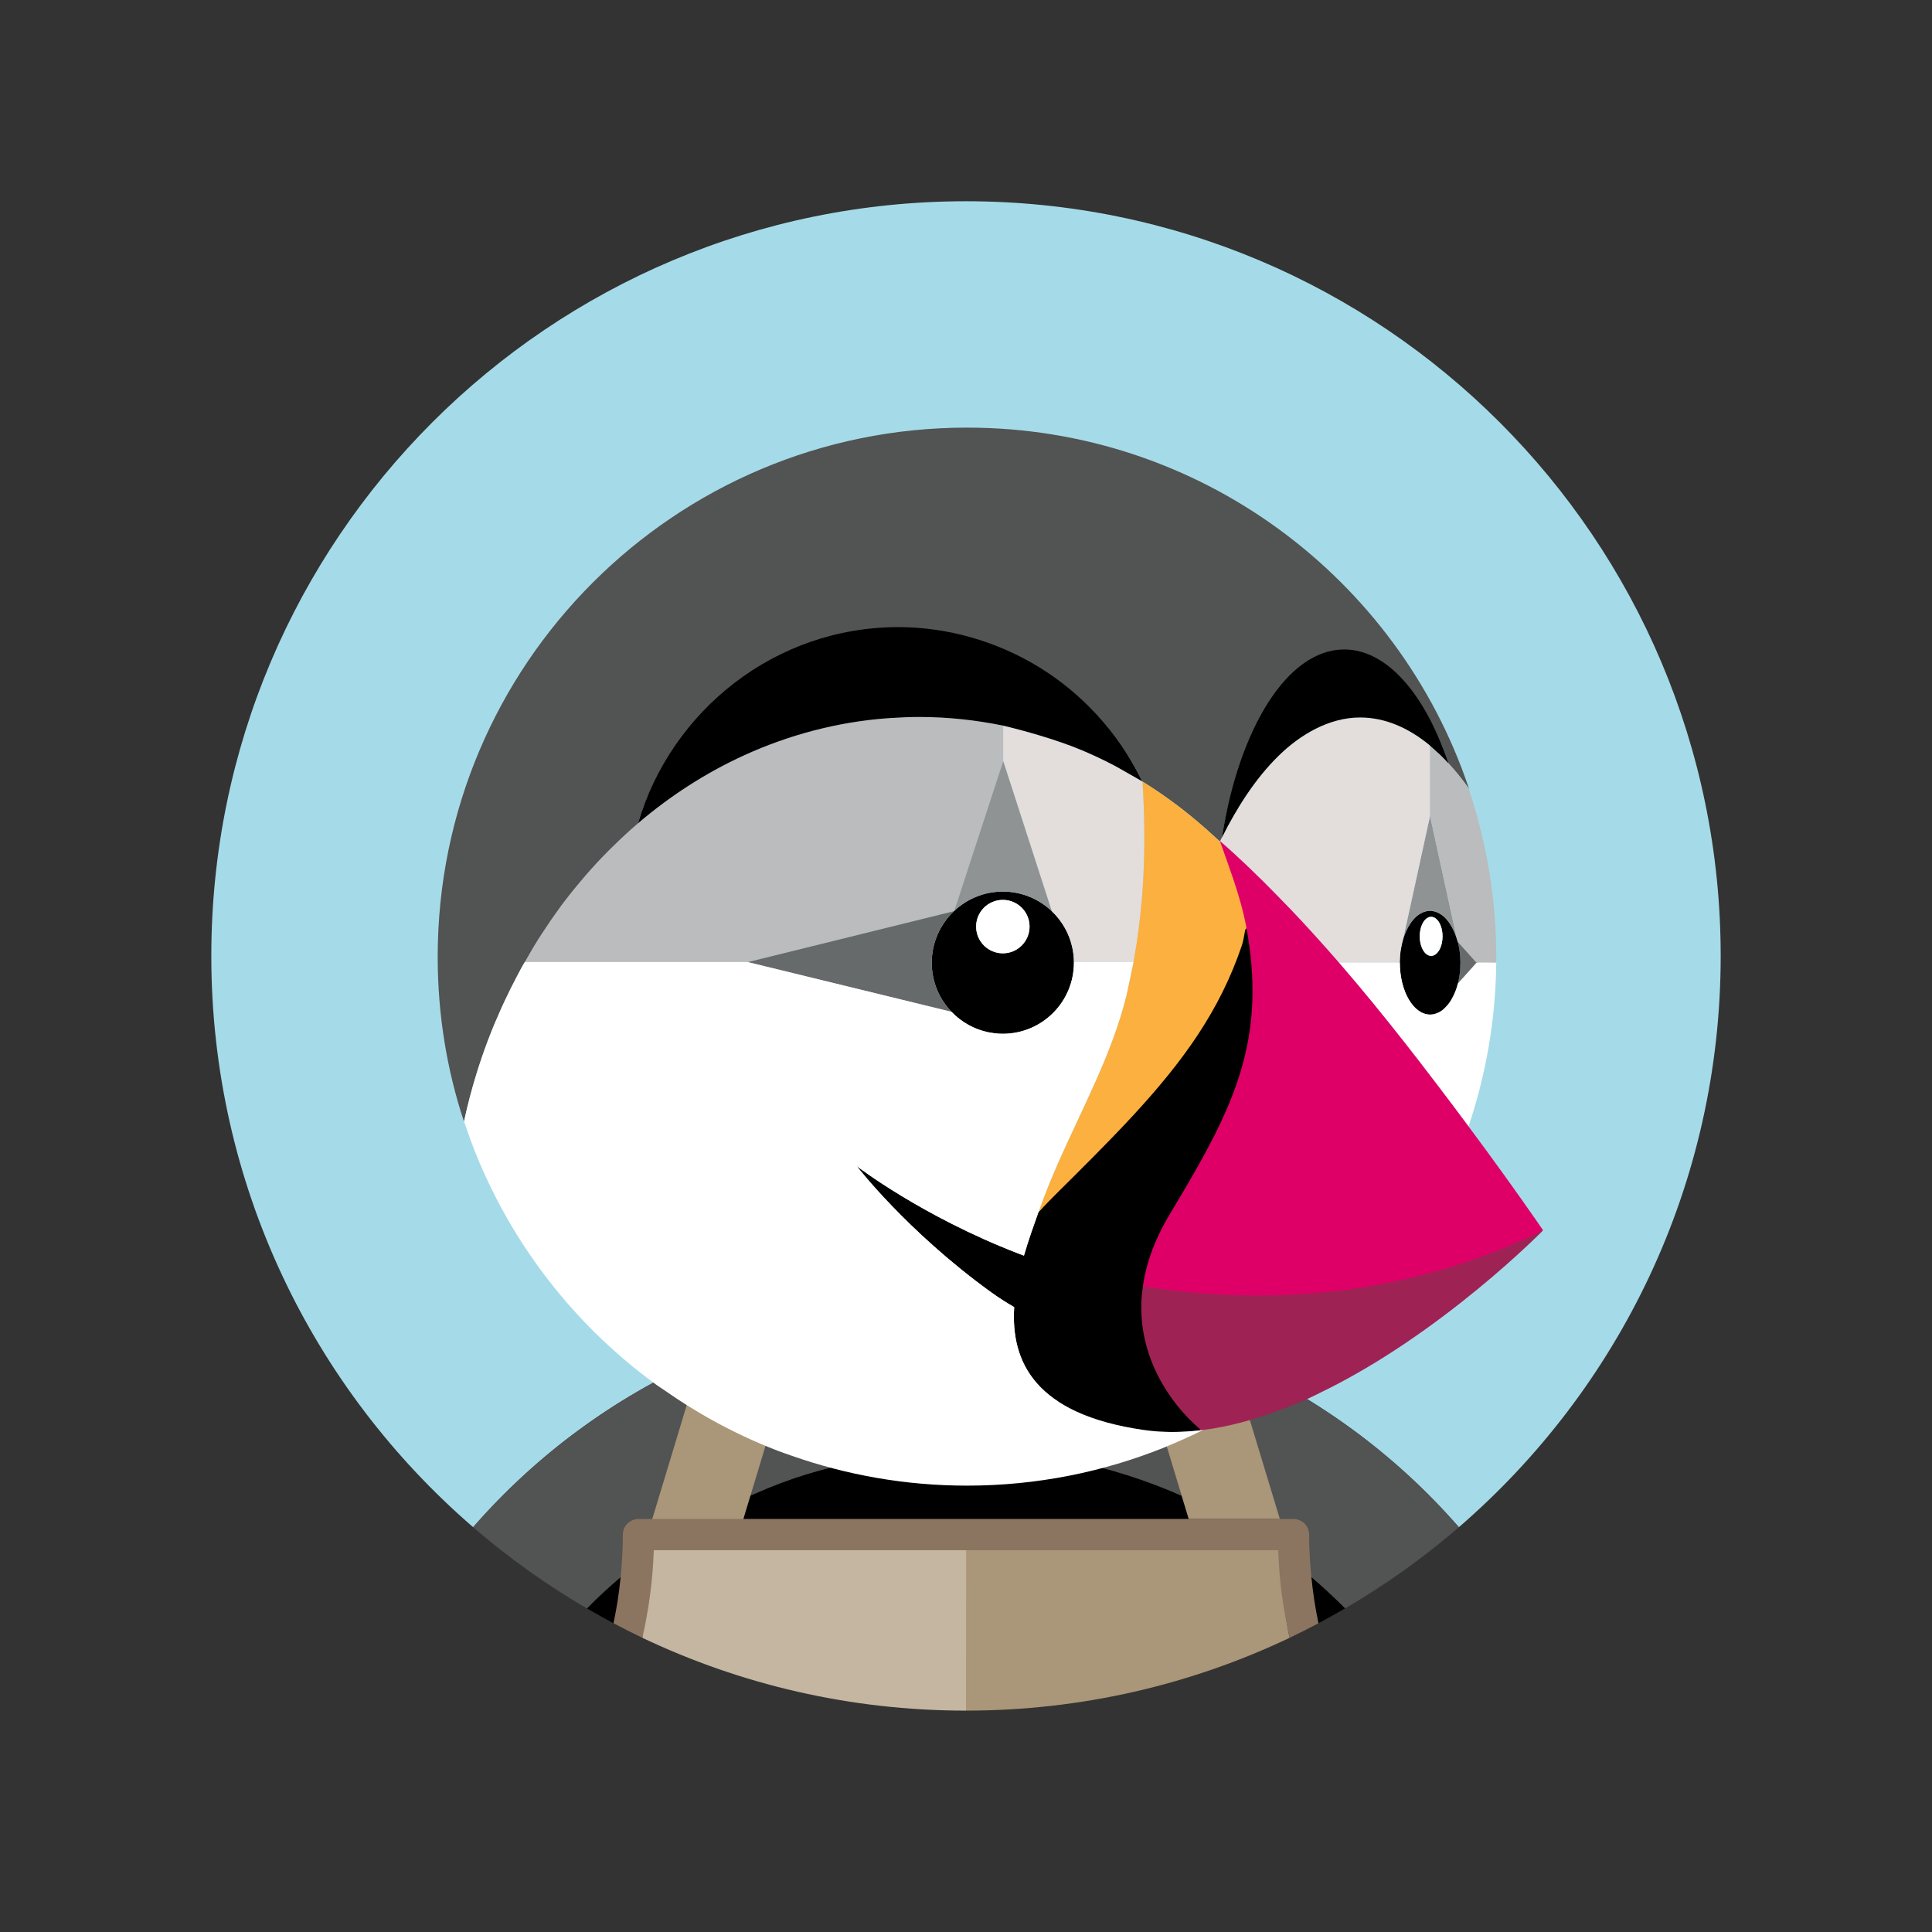 <?xml version="1.0" encoding="utf-8"?>
<!-- Generator: Adobe Illustrator 16.0.0, SVG Export Plug-In . SVG Version: 6.00 Build 0)  -->
<!DOCTYPE svg PUBLIC "-//W3C//DTD SVG 1.1//EN" "http://www.w3.org/Graphics/SVG/1.1/DTD/svg11.dtd">
<svg version="1.1" id="Capa_1" xmlns="http://www.w3.org/2000/svg" xmlns:xlink="http://www.w3.org/1999/xlink" x="0px" y="0px"
	 width="192px" height="192px" viewBox="0 0 192 192" enable-background="new 0 0 192 192" xml:space="preserve">
<rect x="0" y="0" width="192" height="192" fill="#333333" stroke="none"/>
<g>
	<path fill="#A5DBE8" d="M69.621,135.088c1.198-0.533,2.411-1.023,3.636-1.484c1.383-0.52,2.777-1.008,4.189-1.434
		c1.758-0.529,3.531-1.009,5.329-1.39c2.422-0.516,4.874-0.896,7.344-1.136c-1.385,4.356-2.917,8.687-4.575,12.989
		c0.071,0.833,0.109,1.672,0.131,2.512c3.341-0.658,6.79-1.012,10.325-1.012c3.534,0,6.984,0.354,10.326,1.012
		c0.021-0.84,0.06-1.679,0.13-2.512c-1.659-4.303-3.188-8.633-4.575-12.989c2.471,0.24,4.922,0.62,7.345,1.136
		c1.798,0.381,3.57,0.86,5.328,1.39c1.413,0.426,2.808,0.914,4.19,1.434c1.225,0.461,2.438,0.951,3.637,1.485
		c8.498,3.783,16.245,9.397,22.6,16.683C160.906,138.019,171,117.693,171,95c0-41.421-33.579-75-75-75S21,53.579,21,95
		c0,22.693,10.094,43.018,26.02,56.771C53.374,144.486,61.122,138.872,69.621,135.088"/>
	<path fill="#525353" d="M122.381,135.089l4.655,16.009l1.321,0.062c0.856,0,1.46,0.226,1.46,1.083c0,1.425,0.073,3.027,0.211,4.425
		c1.159,0.984,2.572,2.096,3.644,3.176c4.023-2.343,7.806-5.048,11.309-8.071C138.626,144.486,130.879,138.872,122.381,135.089"/>
	<path fill="#525353" d="M113.277,134.929l5.467-1.325c-1.383-0.52-2.777-1.008-4.19-1.434c-1.758-0.529-3.53-1.009-5.328-1.39
		c-2.423-0.516-4.874-0.896-7.345-1.136c1.387,4.356,2.916,8.687,4.575,12.989c-0.07,0.833-0.108,1.672-0.13,2.512
		c3.872,0.765,7.681,2.093,11.203,3.65L113.277,134.929"/>
	<path d="M58.329,159.843c0.871,0.507,1.75,1.002,2.644,1.476c0.312-1.503,0.813-3.586,0.964-5.133
		C60.777,157.171,59.399,158.763,58.329,159.843"/>
	<path d="M117.438,148.657c-3.521-1.557-7.239-2.747-11.111-3.512c-3.342-0.658-6.792-1.012-10.326-1.012
		c-3.535,0-6.984,0.354-10.325,1.012c-3.873,0.765-7.914,1.923-11.435,3.479l-0.374,2.333h44.269L117.438,148.657"/>
	<path fill="#525353" d="M61.8,156.631c0.137-1.398,0.236-2.645,0.236-4.07c0-0.857,0.588-1.406,1.445-1.406l1.405-0.049
		l4.734-16.018c-8.499,3.784-16.247,9.398-22.601,16.684c3.502,3.023,7.285,5.729,11.309,8.071c1.071-1.08,2.186-2.116,3.347-3.1"/>
	<path d="M130.601,159.479c0.302,1.523,0.371,1.827,0.427,1.839c0.895-0.474,1.773-0.969,2.645-1.476
		c-1.071-1.08-2.221-2.149-3.382-3.135L130.601,159.479"/>
	<path fill="#AA9678" d="M117.438,148.657l0.697,2.301h9.056l-4.81-15.869c-1.198-0.534-2.412-1.024-3.637-1.485l-5.467,1.325
		L117.438,148.657"/>
	<path fill="#C4B6A1" d="M64.968,154.162c0.047-0.032,0.096-0.065,0.143-0.1h-0.137C64.973,154.095,64.97,154.13,64.968,154.162"/>
	<path fill="#AA9678" d="M127.025,154.062h-0.137c0.048,0.034,0.096,0.067,0.144,0.1C127.03,154.13,127.026,154.095,127.025,154.062
		"/>
	<path fill="#AA9678" d="M126.869,153.831l-30.933,0.034L96,170c11.513,0,22.416-2.601,32.163-7.237
		c-0.636-2.796-0.699-5.808-0.803-8.739C127.313,153.99,126.869,153.831,126.869,153.831"/>
	<path fill="#C4B6A1" d="M95.95,153.933c0,0-31.104-0.04-31.152-0.007c-0.103,2.932-0.708,6.41-0.962,8.837
		C73.584,167.399,84.487,170,96,170l0.018-16.015L95.95,153.933"/>
	<path fill="#786453" d="M96,152.511L96,152.511l0.001,1.552H96V152.511z"/>
	<path fill="#525353" d="M117.474,140.256c-0.226-0.261-0.459-0.539-0.701-0.856C117.016,139.717,117.248,139.995,117.474,140.256"
		/>
	<path fill="#AA9678" d="M119.2,141.969c0,0,0.006,0.017,0.016,0.049C119.206,141.985,119.2,141.969,119.2,141.969
		s-0.761-0.603-1.727-1.713C118.439,141.366,119.2,141.969,119.2,141.969"/>
	<path fill="#FFFFFF" d="M142.117,74.111v0.003V74.111"/>
	<path fill="#FFFFFF" d="M145.136,95.704c0-0.008,0-0.016,0-0.022C145.136,95.688,145.136,95.696,145.136,95.704"/>
	<path fill="#BBBCBD" d="M145.136,95.682c0-0.007,0-0.014,0-0.021C145.136,95.668,145.136,95.674,145.136,95.682"/>
	<path fill="#676A6A" d="M145.051,94.513c0.003,0.021,0.009,0.038,0.011,0.058c0.001,0.012,0.006,0.023,0.007,0.035v0.004
		c0.035,0.288,0.05,0.586,0.057,0.888c0,0.056,0.011,0.108,0.011,0.164c0,0.007,0,0.013,0,0.021c0,0.007,0,0.014,0,0.022
		c-0.002,0.06-0.011,0.115-0.012,0.174c-0.007,0.296-0.021,0.589-0.055,0.871v0.004c-0.002,0.016-0.007,0.028-0.009,0.043
		c-0.002,0.022-0.009,0.044-0.011,0.065c-0.042,0.308-0.097,0.605-0.169,0.888c-0.001,0.002-0.001,0.003-0.002,0.004v0.001
		l0.011-0.012c0.002-0.005,0.003-0.009,0.005-0.014v0.001l1.963-2.055l-1.979-2.071c0,0,0,0.003,0,0.004
		C144.953,93.896,145.009,94.199,145.051,94.513"/>
	<path d="M145.05,96.861c0.004-0.039,0.015-0.073,0.02-0.112c0.034-0.282,0.048-0.575,0.055-0.871
		c0.001-0.066,0.012-0.13,0.012-0.196c0-0.062-0.011-0.122-0.011-0.184c-0.007-0.302-0.021-0.6-0.057-0.888
		c-0.004-0.034-0.014-0.063-0.018-0.097c-0.042-0.313-0.098-0.616-0.172-0.905c-0.026-0.101-0.062-0.191-0.092-0.288
		c-0.177-0.587-0.419-1.105-0.706-1.536c-0.038-0.058-0.078-0.114-0.117-0.167c-0.079-0.106-0.159-0.209-0.243-0.302
		c-0.124-0.134-0.252-0.258-0.388-0.36c-0.052-0.039-0.105-0.067-0.158-0.101c-0.117-0.075-0.236-0.142-0.361-0.192
		c-0.052-0.021-0.105-0.042-0.159-0.059c-0.175-0.054-0.354-0.093-0.537-0.093c-0.185,0-0.362,0.039-0.538,0.093
		c-0.053,0.017-0.107,0.038-0.159,0.06c-0.125,0.05-0.243,0.116-0.36,0.191c-0.052,0.034-0.107,0.061-0.158,0.1
		c-0.135,0.104-0.265,0.227-0.389,0.361c-0.084,0.092-0.164,0.196-0.241,0.301c-0.041,0.055-0.08,0.11-0.119,0.168
		c-0.287,0.431-0.529,0.949-0.706,1.536c-0.007,0.023-0.015,0.046-0.022,0.071c-0.078,0.269-0.139,0.553-0.19,0.844
		c-0.016,0.089-0.035,0.175-0.048,0.267c-0.047,0.325-0.071,0.665-0.077,1.014c-0.001,0.048-0.008,0.094-0.008,0.142h0.012
		c0,2.857,1.352,5.173,3.019,5.173c0.287,0,0.563-0.075,0.826-0.203c0.042-0.021,0.084-0.044,0.125-0.067
		c0.108-0.062,0.217-0.131,0.319-0.214c0.057-0.046,0.109-0.101,0.165-0.153c0.132-0.123,0.26-0.263,0.379-0.421
		c0.083-0.108,0.166-0.218,0.241-0.34c0.049-0.079,0.094-0.163,0.139-0.247c0.084-0.155,0.164-0.318,0.235-0.489
		c0.027-0.062,0.055-0.123,0.08-0.187c0.092-0.24,0.172-0.493,0.24-0.759C144.953,97.467,145.008,97.169,145.05,96.861
		L145.05,96.861z M142.225,94.993c-0.624,0-1.131-0.869-1.131-1.94s0.507-1.939,1.131-1.939c0.626,0,1.132,0.868,1.132,1.939
		S142.851,94.993,142.225,94.993L142.225,94.993z"/>
	<path fill="#FFFFFF" d="M142.225,91.114c-0.624,0-1.131,0.868-1.131,1.939s0.507,1.94,1.131,1.94c0.626,0,1.132-0.869,1.132-1.94
		S142.851,91.114,142.225,91.114"/>
	<path fill="#909393" d="M139.446,93.32L139.446,93.32c0.177-0.587,0.419-1.105,0.706-1.536c0.039-0.059,0.078-0.113,0.119-0.168
		c0.077-0.105,0.157-0.208,0.241-0.301c0.124-0.136,0.254-0.257,0.389-0.361c0.051-0.039,0.106-0.066,0.158-0.1
		c0.115-0.077,0.235-0.14,0.36-0.191c0.052-0.021,0.106-0.043,0.159-0.06c0.175-0.055,0.354-0.093,0.538-0.093
		c0.184,0,0.362,0.038,0.537,0.093c0.054,0.017,0.107,0.038,0.159,0.059c0.125,0.052,0.244,0.115,0.361,0.192
		c0.053,0.034,0.106,0.062,0.158,0.101c0.135,0.104,0.264,0.225,0.388,0.36c0.084,0.092,0.164,0.196,0.243,0.302
		c0.039,0.055,0.079,0.109,0.117,0.167c0.287,0.431,0.529,0.949,0.706,1.536v0l-2.67-12.232L139.446,93.32L139.446,93.32"/>
	<path d="M106.723,95.567c-0.004-0.247-0.02-0.49-0.048-0.729c-0.001-0.002-0.002-0.006-0.002-0.01
		c-0.027-0.235-0.066-0.468-0.116-0.696c-0.003-0.005-0.005-0.011-0.006-0.018c-0.051-0.225-0.111-0.446-0.184-0.664
		c-0.001-0.004-0.004-0.01-0.006-0.015c-0.072-0.218-0.154-0.43-0.247-0.638c-0.002-0.005-0.004-0.009-0.006-0.013
		c-0.093-0.208-0.196-0.412-0.309-0.608c-0.343-0.602-0.771-1.147-1.27-1.622c-0.633-0.602-1.376-1.089-2.196-1.426
		c-0.006-0.002-0.014-0.004-0.021-0.007c-0.404-0.165-0.826-0.294-1.264-0.382c-0.012-0.001-0.022-0.002-0.032-0.004
		c-0.439-0.086-0.892-0.133-1.356-0.133c-0.456,0-0.899,0.046-1.33,0.129c-0.017,0.002-0.032,0.004-0.047,0.006
		c-0.43,0.085-0.844,0.211-1.241,0.371c-0.011,0.004-0.021,0.008-0.032,0.013c-0.403,0.164-0.788,0.364-1.149,0.596
		c-0.002,0.001-0.003,0.002-0.004,0.002c-0.365,0.236-0.708,0.504-1.023,0.799l-0.007,0.023L94.8,90.549
		c-0.504,0.479-0.936,1.031-1.283,1.637c-0.003,0.007-0.009,0.014-0.013,0.022c-0.105,0.186-0.201,0.379-0.289,0.576
		c-0.01,0.021-0.021,0.041-0.031,0.062c-0.08,0.182-0.149,0.371-0.213,0.561c-0.012,0.037-0.029,0.072-0.041,0.109
		c-0.057,0.178-0.103,0.36-0.146,0.542c-0.011,0.053-0.028,0.104-0.04,0.156c-0.037,0.181-0.063,0.365-0.087,0.55
		c-0.007,0.056-0.019,0.111-0.025,0.167c-0.025,0.242-0.04,0.488-0.04,0.738c0,0.466,0.048,0.923,0.135,1.366
		c0.002,0.008,0.002,0.018,0.004,0.027c0.088,0.441,0.218,0.866,0.386,1.273c0.002,0.006,0.004,0.012,0.006,0.018
		c0.34,0.823,0.832,1.57,1.439,2.202c0.48,0.502,1.033,0.931,1.642,1.274c0.002,0.003,0.005,0.004,0.009,0.006
		c0.189,0.105,0.385,0.202,0.586,0.291c0.016,0.007,0.031,0.017,0.049,0.023c0.186,0.081,0.376,0.15,0.569,0.217
		c0.032,0.01,0.064,0.024,0.098,0.034c0.178,0.058,0.361,0.104,0.546,0.146c0.05,0.012,0.098,0.027,0.147,0.038
		c0.179,0.037,0.363,0.062,0.549,0.087c0.056,0.006,0.111,0.019,0.167,0.024c0.241,0.026,0.486,0.04,0.733,0.04
		c0.977,0,1.905-0.198,2.751-0.557c0.423-0.179,0.824-0.397,1.2-0.651c0.752-0.508,1.4-1.156,1.908-1.908
		c0.254-0.376,0.474-0.777,0.651-1.2c0.357-0.847,0.556-1.775,0.556-2.75c0-0.017-0.002-0.033-0.002-0.049
		C106.726,95.602,106.723,95.585,106.723,95.567L106.723,95.567z M99.661,94.739c-1.466,0-2.654-1.189-2.654-2.655
		c0-1.466,1.188-2.654,2.654-2.654c1.467,0,2.655,1.188,2.655,2.654C102.316,93.55,101.128,94.739,99.661,94.739L99.661,94.739z"/>
	<path fill="#FFFFFF" d="M99.661,89.43c-1.466,0-2.654,1.188-2.654,2.654c0,1.466,1.188,2.655,2.654,2.655
		c1.467,0,2.655-1.189,2.655-2.655C102.316,90.618,101.128,89.43,99.661,89.43"/>
	<path fill="#BBBCBD" d="M94.8,90.549L94.8,90.549l0.026-0.006l0.007-0.023l4.868-14.884v-3.484c0-0.026-0.001-0.04-0.001-0.04
		c-2.71-0.556-5.498-0.861-8.35-0.861c-0.952,0-1.896,0.041-2.835,0.104c-0.136,0.01-0.273,0.018-0.411,0.028
		c-4.885,0.371-9.695,1.645-14.149,3.677c-3.82,1.744-7.37,4.042-10.559,6.766v0c-0.001,0.001-0.004,0.003-0.006,0.004
		c-0.856,0.728-1.678,1.496-2.479,2.284c-0.15,0.146-0.302,0.292-0.451,0.44c-0.754,0.761-1.484,1.546-2.189,2.355
		c-0.153,0.177-0.303,0.356-0.455,0.535c-0.708,0.835-1.398,1.688-2.052,2.567c-0.055,0.075-0.105,0.151-0.159,0.226
		c-0.624,0.849-1.218,1.72-1.791,2.605c-0.112,0.174-0.227,0.344-0.336,0.519c-0.463,0.734-0.894,1.489-1.322,2.244h22.17
		L94.8,90.549"/>
	<path fill="#E3DDDB" d="M113.517,88.875c0.046-0.581,0.082-1.162,0.111-1.742c0.041-0.787,0.068-1.574,0.084-2.361
		c0.011-0.611,0.01-1.223,0.007-1.834c0-0.177,0.004-0.353,0.002-0.53c-0.017-1.575-0.078-3.152-0.174-4.73
		c-0.005-0.003-0.008-0.006-0.014-0.009c-0.002-0.004-0.003-0.008-0.005-0.012c-0.006-0.004-0.029-0.017-0.05-0.028
		c-0.02-0.012-0.035-0.021-0.07-0.041c-0.29-0.166-1.001-0.574-1.641-0.936c-0.014-0.008-0.027-0.016-0.041-0.024
		c-0.161-0.091-0.316-0.18-0.458-0.259c-0.003-0.001-0.006-0.003-0.009-0.005c-0.122-0.068-0.224-0.125-0.317-0.177
		c-0.02-0.011-0.046-0.025-0.062-0.035c-0.104-0.058-0.185-0.101-0.232-0.126c-1.019-0.528-2.06-1.018-3.116-1.464
		c-2.521-1.065-5.918-1.998-7.83-2.449v3.523l4.823,14.907l0.006,0.013c0.498,0.475,0.927,1.021,1.27,1.621v0.001
		c0.112,0.197,0.216,0.4,0.309,0.608c0.003,0.004,0.004,0.008,0.006,0.013c0.093,0.208,0.175,0.42,0.247,0.638
		c0.002,0.004,0.005,0.01,0.006,0.015c0.072,0.217,0.133,0.439,0.184,0.664c0.001,0.007,0.003,0.013,0.006,0.018
		c0.05,0.228,0.089,0.461,0.116,0.696c0,0.003,0.001,0.007,0.002,0.01c0.028,0.239,0.044,0.482,0.048,0.729l0.018,0.04h5.906
		c0.399-2.161,0.678-4.352,0.854-6.551C113.505,88.996,113.512,88.936,113.517,88.875"/>
	<path fill="#FCB03F" d="M121.242,83.603c-0.005,0.007-0.008,0.015-0.011,0.021C121.234,83.618,121.238,83.611,121.242,83.603"/>
	<path fill="#909393" d="M94.833,90.52L94.833,90.52c0.316-0.295,0.659-0.563,1.023-0.799c0.001,0,0.002-0.001,0.004-0.002
		c0.361-0.232,0.746-0.432,1.149-0.596c0.011-0.005,0.021-0.008,0.032-0.013c0.397-0.159,0.812-0.285,1.241-0.371
		c0.015-0.002,0.029-0.004,0.047-0.006c0.431-0.083,0.874-0.129,1.33-0.129c0.465,0,0.917,0.046,1.356,0.133
		c0.01,0.002,0.021,0.003,0.032,0.004c0.438,0.088,0.859,0.217,1.264,0.382c0.007,0.003,0.015,0.005,0.021,0.007
		c0.82,0.337,1.563,0.824,2.196,1.426l-0.006-0.013l-4.823-14.907L94.833,90.52"/>
	<path fill="#676A6A" d="M93.12,98.336c-0.167-0.407-0.297-0.832-0.386-1.273c-0.002-0.01-0.002-0.02-0.004-0.027
		c-0.087-0.442-0.135-0.899-0.135-1.366c0-0.25,0.014-0.496,0.04-0.738c0.006-0.056,0.019-0.111,0.025-0.167
		c0.024-0.185,0.05-0.37,0.087-0.55c0.011-0.052,0.028-0.103,0.04-0.156c0.043-0.182,0.088-0.364,0.146-0.542
		c0.012-0.037,0.027-0.072,0.041-0.109c0.064-0.19,0.133-0.379,0.213-0.561c0.01-0.021,0.021-0.042,0.031-0.062
		c0.088-0.197,0.184-0.39,0.289-0.576c0.004-0.008,0.01-0.015,0.013-0.022c0.347-0.606,0.779-1.158,1.283-1.637l-20.474,5.058
		h-0.039l20.278,4.949c-0.608-0.632-1.099-1.379-1.439-2.202C93.124,98.348,93.122,98.342,93.12,98.336"/>
	<path fill="#E3DDDB" d="M139.186,94.501c0.013-0.092,0.031-0.177,0.048-0.267c0.052-0.291,0.112-0.575,0.19-0.844
		c0.009-0.03,0.013-0.065,0.021-0.095l2.672-12.232l-0.001-6.974c-2.183-1.803-4.52-2.789-6.953-2.789
		c-3.075,0-5.941,1.698-8.086,3.795c-2.346,2.295-4.16,5.183-5.626,8.097c-0.066,0.133-0.136,0.263-0.203,0.397
		c0.451,0.392,0.899,0.788,1.34,1.192c0.999,0.913,1.976,1.851,2.94,2.801c0.448,0.444,0.889,0.896,1.331,1.346
		c0.468,0.477,0.938,0.954,1.398,1.439c0.594,0.625,1.183,1.253,1.766,1.889c0.244,0.267,0.49,0.535,0.732,0.805
		c0.703,0.778,1.402,1.559,2.089,2.35l0.001,0.001c0.115,0.121,0.196,0.208,0.228,0.243h6.024c0-0.048,0.01-0.094,0.011-0.142
		C139.114,95.166,139.139,94.826,139.186,94.501"/>
	<path fill="#E3DDDB" d="M121.248,83.623c-0.003-0.007-0.005-0.013-0.006-0.019c-0.004,0.007-0.008,0.014-0.011,0.02
		c0.003,0.004,0.021,0.022,0.025,0.026C121.255,83.641,121.251,83.632,121.248,83.623"/>
	<path fill="#525353" d="M48.524,103.305c0.018-0.046,0.037-0.09,0.054-0.135c0.388-1.015,0.813-2.016,1.259-3.007
		c0.125-0.276,0.253-0.549,0.382-0.823c0.366-0.778,0.752-1.546,1.153-2.307c0.163-0.31,0.322-0.62,0.491-0.926
		c0.094-0.17,0.199-0.331,0.293-0.5c0.428-0.755,0.859-1.51,1.322-2.244c0.109-0.175,0.224-0.345,0.336-0.519
		c0.573-0.885,1.167-1.756,1.791-2.605c0.054-0.074,0.104-0.151,0.159-0.226c0.654-0.88,1.344-1.732,2.052-2.567
		c0.151-0.178,0.301-0.358,0.455-0.535c0.705-0.809,1.435-1.594,2.189-2.355c0.149-0.148,0.301-0.293,0.451-0.44
		c0.801-0.788,1.623-1.556,2.479-2.284c0.002-0.001,0.004-0.003,0.006-0.005c3.369-11.288,14.25-18.224,26.45-18.224
		c4.911,0,9.794,1.415,13.979,3.976c4.293,2.625,7.219,5.19,9.491,9.674c0.011,0.023,0.022,0.045,0.034,0.067
		c0.058,0.114,0.121,0.223,0.179,0.337c0.002,0.003,0.003,0.007,0.005,0.012c0.006,0.002,0.009,0.005,0.014,0.009
		c1.901,1.17,3.715,2.498,5.438,3.952c0.575,0.485,1.14,0.984,1.694,1.497c0.184,0.167,0.371,0.327,0.552,0.497
		c0.003-0.006,0.006-0.013,0.011-0.021c0.001-0.004,0.003-0.009,0.006-0.014c0.062-0.127,0.123-0.257,0.186-0.382
		c1.719-10.85,7.182-16.766,12.826-16.766c4.255,0,7.349,2.537,9.685,9.367l0.024,0.073c0.001,0.002,0.004,0.005,0.005,0.008
		c0.661,0.716,1.303,1.506,1.927,2.372l-0.002-0.001c0.014,0.016,0.025,0.032,0.038,0.049v0v0c0.033,0.099,0.062,0.201,0.095,0.3v0
		l-0.088-0.355c-7.022-20.79-26.687-35.758-49.848-35.758c-29.051,0-52.601,23.55-52.601,52.601c0,5.728,0.915,11.24,2.615,16.372
		c0.001-0.011,0.004-0.021,0.007-0.031c0.334-1.548,0.734-3.085,1.2-4.607C47.68,105.644,48.083,104.467,48.524,103.305"/>
	<path fill="#FFFFFF" d="M146.729,95.676l-1.834,2.053v-0.001c-0.002,0.005-0.003,0.009-0.005,0.014
		c-0.069,0.27-0.155,0.521-0.249,0.766c-0.025,0.063-0.053,0.124-0.08,0.187c-0.072,0.171-0.15,0.334-0.235,0.489
		c-0.045,0.084-0.09,0.168-0.139,0.247c-0.075,0.121-0.158,0.231-0.241,0.34c-0.119,0.158-0.247,0.298-0.379,0.421
		c-0.056,0.052-0.107,0.107-0.165,0.153c-0.103,0.083-0.211,0.151-0.319,0.214c-0.042,0.023-0.083,0.046-0.125,0.067
		c-0.263,0.128-0.539,0.203-0.826,0.203c-1.667,0-3.019-2.315-3.019-5.173h-6.057c0.001,0.002,0.002,0.003,0.003,0.005
		c1.126,1.298,2.23,2.613,3.321,3.943c0.012,0.016,0.025,0.032,0.038,0.047c1.06,1.295,2.104,2.6,3.138,3.914
		c0.051,0.064,0.101,0.129,0.152,0.193c0.98,1.249,1.948,2.507,2.908,3.767c0.094,0.122,0.187,0.244,0.28,0.367
		c1.016,1.335,2.021,2.674,3.021,4.017c0.007,0.01,0.014,0.019,0.021,0.027c1.731-5.119,2.697-10.59,2.758-16.28l-1.702-0.064
		L146.729,95.676"/>
	<path d="M88.104,71.384c0.137-0.011,0.274-0.019,0.411-0.028c0.938-0.063,1.883-0.104,2.835-0.104c2.853,0,5.64,0.306,8.35,0.861
		h0.001c1.912,0.451,5.309,1.384,7.83,2.449c1.057,0.446,2.098,0.936,3.116,1.464c0.048,0.025,0.128,0.069,0.232,0.126
		c0.017,0.01,0.043,0.024,0.062,0.035c0.094,0.052,0.197,0.109,0.317,0.177c0.003,0.002,0.006,0.004,0.009,0.005
		c0.142,0.081,0.297,0.168,0.458,0.259c0.014,0.008,0.027,0.016,0.041,0.024c0.649,0.367,1.366,0.779,1.641,0.936
		c0.035,0.02,0.051,0.029,0.07,0.041c0.015,0.008,0.044,0.025,0.05,0.028c-0.058-0.114-0.121-0.224-0.179-0.337
		c-0.012-0.022-0.023-0.044-0.034-0.067c-2.272-4.484-5.771-8.33-10.063-10.956c-4.184-2.561-9.068-3.975-13.978-3.975
		c-12.199,0-22.509,8.216-25.878,19.504c3.189-2.724,6.739-5.022,10.559-6.766C78.409,73.028,83.219,71.754,88.104,71.384"/>
	<path fill="#BBBCBD" d="M145.937,78.31L145.937,78.31L145.937,78.31c-0.013-0.017-0.024-0.033-0.038-0.049l0.002,0.001
		c-0.624-0.866-1.266-1.656-1.927-2.372c0-0.002-0.003-0.005-0.004-0.007c0.001,0.002,0.004,0.004,0.004,0.007
		c-0.004-0.006-0.01-0.014-0.017-0.021c-0.3-0.325-0.602-0.634-0.908-0.929c-0.116-0.11-0.235-0.208-0.352-0.313
		c-0.192-0.176-0.386-0.357-0.58-0.517v6.977l2.672,12.233V93.32c0.028,0.096,0.063,0.184,0.09,0.283l1.85,2.073l0.019-0.02h1.937
		c0.003-0.179,0.013-0.357,0.013-0.536v-0.002c0-5.77-0.948-11.314-2.665-16.509v0C145.998,78.51,145.97,78.409,145.937,78.31"/>
	<path d="M127.077,75.096c2.145-2.097,5.011-3.795,8.086-3.795c2.434,0,4.771,0.985,6.953,2.789c0,0,0.001,0.016,0.001,0.021v0.003
		v-0.003c0.194,0.16,0.388,0.341,0.58,0.517c0.116,0.105,0.235,0.203,0.352,0.313c0.307,0.294,0.608,0.604,0.908,0.929
		c0.007,0.006,0.013,0.014,0.017,0.021c0-0.002-0.003-0.005-0.004-0.007l-0.001-0.001l-0.024-0.073
		c-2.336-6.83-6.105-11.267-10.359-11.267c-5.646,0-10.433,7.816-12.151,18.666l0.018-0.015
		C122.917,80.278,124.731,77.391,127.077,75.096"/>
	<path d="M119.449,141.778c0,0-0.76-0.602-1.726-1.712c-0.227-0.261-0.46-0.539-0.702-0.855c-0.182-0.237-0.366-0.491-0.552-0.761
		c-0.122-0.179-0.244-0.365-0.365-0.558c-0.366-0.577-0.656-1.279-0.979-1.974c-0.371-0.804-0.372-1.339-0.586-2.088
		c-0.152-0.535-0.277-1.095-0.372-1.677c-0.141-0.873-0.208-1.799-0.178-2.77c0.016-0.536,0.071-1.09,0.151-1.654
		c0.078-0.542,0.184-1.096,0.327-1.663c0.425-1.701,1.16-3.513,2.308-5.425c0.003-0.006,0.289-0.649,0.292-0.655
		c0.374-0.624,0.458-0.598,0.813-1.199c5.019-8.469,7.726-14.872,6.401-24.732c-0.095-0.704-0.353-2.281-0.495-3.021
		c-0.074,0.513-0.357,2.145-0.365,2.18c-0.051,0.225-0.188,0.469-0.238,0.623c-2.18,6.45-5.612,11.196-10.549,16.555
		c-0.668,0.726-1.37,1.462-2.087,2.206c-1.206,1.251-2.473,2.529-3.811,3.861c-0.534,0.531-1.08,1.07-1.635,1.621
		c-0.508,0.502-1.142,1.58-1.897,2.374c-0.467,1.306-0.997,2.779-1.445,4.329c-0.202-0.077-0.395-0.146-0.601-0.225
		c-9.591-3.711-16.011-8.667-16.011-8.667s4.94,6.433,13.264,12.471c0.806,0.585,1.601,1.092,2.378,1.54
		c-0.343,5.437,2.055,10.653,12.878,12.21c1.829,0.264,3.703,0.25,5.591,0.038c-0.019-0.056,0.104-0.056,0.096-0.086
		c-0.012-0.031,0.101-0.115,0.101-0.115"/>
	<path fill="#9F2254" d="M113.66,127.789c9.607,1.55,23.828,1.295,38.59-5.616c0.356-0.167,0.747,0.272,1.103,0.097
		c0,0-10.088,10.305-22.139,16.131c-0.352,0.17-0.699,0.352-1.054,0.514c-1.164,0.532-2.35,0.995-3.538,1.423
		c-2.331,0.837-4.693,1.474-7.039,1.767c-0.107,0.015-0.216,0.035-0.323,0.047c-0.019-0.056-0.033-0.102-0.044-0.133
		c-0.01-0.032-0.016-0.049-0.016-0.049s-0.761-0.603-1.727-1.713c-0.226-0.261-0.459-0.539-0.701-0.856
		c-0.183-0.236-0.366-0.491-0.551-0.76c-0.123-0.179-0.246-0.365-0.367-0.558c-0.364-0.577-0.719-1.215-1.04-1.908
		c-0.32-0.694-0.607-1.445-0.836-2.248c-0.153-0.536-0.279-1.096-0.374-1.68c-0.142-0.872-0.209-1.796-0.177-2.77
		c0.016-0.535,0.07-1.089,0.151-1.651L113.66,127.789"/>
	<path fill="#FCB03F" d="M106.773,116.849c1.339-1.331,2.604-2.609,3.812-3.86c0.717-0.742,1.419-1.48,2.087-2.206
		c4.937-5.359,8.562-10.373,10.741-16.824c0.052-0.153,0.104-0.354,0.152-0.581c0.008-0.035,0.016-0.068,0.023-0.105
		c0.051-0.241,0.101-0.508,0.15-0.811c0.02-0.208,0.672-0.627,0.69-0.822c-0.547-2.809-1.807-5.763-3.182-8.017
		c0.003,0.01,0.007,0.018,0.009,0.027c-0.005-0.004-0.022-0.022-0.025-0.026c-0.181-0.17-0.368-0.33-0.552-0.497
		c-0.555-0.513-1.119-1.011-1.694-1.497c-1.725-1.454-3.537-2.781-5.438-3.952c0.096,1.578,0.157,3.155,0.174,4.73
		c0.002,0.177-0.002,0.353-0.002,0.53c0.003,0.611,0.004,1.223-0.007,1.834c-0.016,0.787-0.043,1.574-0.084,2.361
		c-0.029,0.581-0.065,1.161-0.111,1.742c-0.005,0.061-0.012,0.121-0.016,0.181c-0.177,2.199-0.455,4.39-0.854,6.551l-0.693,3.281
		c-1.449,5.874-4.393,11.203-6.812,16.705c-0.642,1.459-1.251,2.935-1.784,4.438c-0.049,0.138-0.101,0.282-0.151,0.424
		c0.756-0.794,1.425-1.48,1.933-1.985C105.694,117.921,106.239,117.381,106.773,116.849"/>
	<path fill="#525353" d="M75.022,148.445c3.521-1.559,6.78-2.535,10.653-3.3c-0.022-0.84-0.061-1.679-0.131-2.512
		c1.659-4.303,3.19-8.633,4.575-12.989c-2.47,0.24-4.922,0.62-7.344,1.136c-1.797,0.381-3.57,0.86-5.329,1.39
		c-1.413,0.426-2.807,0.914-4.189,1.434l5.467,1.325l-4.399,13.809L75.022,148.445"/>
	<path fill="#DF0067" d="M142.616,107.525c-0.96-1.26-1.928-2.518-2.908-3.767c-0.051-0.064-0.103-0.129-0.152-0.193
		c-1.033-1.314-2.078-2.619-3.138-3.914c-0.013-0.015-0.026-0.031-0.038-0.047c-1.091-1.33-2.195-2.646-3.321-3.943
		c-0.071-0.083-0.142-0.167-0.214-0.249c-0.687-0.791-1.386-1.572-2.089-2.35c-0.242-0.269-0.488-0.538-0.732-0.805
		c-0.583-0.636-1.172-1.265-1.766-1.889c-0.461-0.484-0.93-0.962-1.398-1.439c-0.442-0.451-0.883-0.902-1.331-1.346
		c-0.965-0.949-1.941-1.888-2.94-2.801c-0.44-0.404-0.889-0.802-1.34-1.193c-0.003,0.004-0.005,0.009-0.006,0.014
		c0.95,2.732,2.034,5.498,2.577,8.347c0.142,0.741,0.259,1.462,0.353,2.166c1.324,9.86-1.835,16.296-6.852,24.765
		c-0.36,0.607-0.729,1.225-1.107,1.854c-1.147,1.913-1.882,3.726-2.308,5.427c-0.142,0.565-0.25,1.12-0.326,1.663
		c9.839,1.587,24.636,1.884,39.773-5.556c0,0-2.968-4.362-7.436-10.36c-0.999-1.343-2.005-2.682-3.021-4.017
		C142.804,107.77,142.71,107.647,142.616,107.525"/>
	<path fill="#AA9678" d="M73.802,151.204l4.922-16.275l-5.467-1.325c-1.225,0.461-2.438,0.951-3.636,1.484l-4.875,16.116
		l5.441,0.085L73.802,151.204"/>
	<path fill="#FFFFFF" d="M77.261,144.163c0.481,0.184,0.969,0.351,1.457,0.521c5.44,1.907,11.285,2.957,17.378,2.957
		c6.947,0,13.573-1.359,19.645-3.807c0.321-0.129,0.636-0.271,0.952-0.405c0.517-0.221,1.029-0.446,1.535-0.681
		c0.454-0.212,0.908-0.421,1.354-0.645c-0.107,0.015-0.216,0.035-0.323,0.047c-1.888,0.212-3.762,0.226-5.591-0.038
		c-10.823-1.557-13.221-6.773-12.878-12.21c-0.777-0.448-1.572-0.955-2.378-1.54c-8.324-6.038-13.264-12.471-13.264-12.471
		s6.42,4.956,16.011,8.667c0.206,0.078,0.398,0.147,0.601,0.225c0.448-1.55,0.979-3.023,1.445-4.329
		c0.051-0.142,0.103-0.286,0.151-0.424c0.533-1.503,1.143-2.979,1.784-4.438c2.419-5.502,5.362-10.831,6.812-16.705l0.693-3.281
		h-5.919v0.001c0,0.003,0,0.007,0,0.011l-0.002,0.001c0,0.016,0.002,0.032,0.002,0.049c0,0.975-0.198,1.904-0.556,2.75
		c-0.178,0.423-0.397,0.824-0.651,1.2c-0.508,0.752-1.156,1.4-1.908,1.908c-0.376,0.254-0.777,0.473-1.2,0.651
		c-0.846,0.358-1.774,0.557-2.751,0.557c-0.247,0-0.492-0.014-0.733-0.04c-0.056-0.006-0.111-0.018-0.167-0.024
		c-0.186-0.024-0.37-0.05-0.549-0.087c-0.05-0.011-0.098-0.026-0.147-0.038c-0.185-0.042-0.368-0.088-0.546-0.146
		c-0.033-0.01-0.065-0.024-0.098-0.034c-0.193-0.066-0.384-0.136-0.569-0.217c-0.018-0.007-0.033-0.016-0.049-0.023
		c-0.201-0.089-0.396-0.186-0.586-0.291l-0.009-0.006c-0.609-0.344-1.162-0.772-1.642-1.274l-20.278-4.949H52.156
		c-0.094,0.169-0.2,0.33-0.293,0.5c-0.168,0.306-0.328,0.618-0.491,0.926c-0.401,0.761-0.788,1.528-1.153,2.307
		c-0.129,0.273-0.257,0.547-0.382,0.823c-0.446,0.991-0.871,1.992-1.259,3.007c-0.017,0.045-0.036,0.089-0.054,0.135
		c-0.441,1.162-0.845,2.339-1.208,3.524c-0.466,1.522-0.866,3.06-1.2,4.607c3.484,10.626,10.263,19.758,19.124,26.194
		c0.258,0.187,0.53,0.354,0.791,0.535c1.499,1.049,3.048,2.028,4.654,2.919C72.794,142.253,74.987,143.29,77.261,144.163"/>
	<path fill="#8B7460" d="M130.324,156.743c-0.137-1.398-0.221-2.809-0.221-4.232c0-0.858-0.693-1.553-1.551-1.553H63.448
		c-0.857,0-1.552,0.694-1.552,1.553c0,1.424-0.084,2.834-0.22,4.232c-0.151,1.546-0.39,3.072-0.703,4.575
		c0.944,0.499,1.896,0.984,2.863,1.444c0.637-2.796,1.029-5.668,1.132-8.601c0.001-0.032,0.005-0.067,0.006-0.1h62.051
		c0.001,0.032,0.005,0.067,0.007,0.1c0.103,2.933,0.495,5.805,1.131,8.601c0.969-0.46,1.921-0.945,2.864-1.444
		C130.715,159.815,130.477,158.289,130.324,156.743"/>
</g>
</svg>
